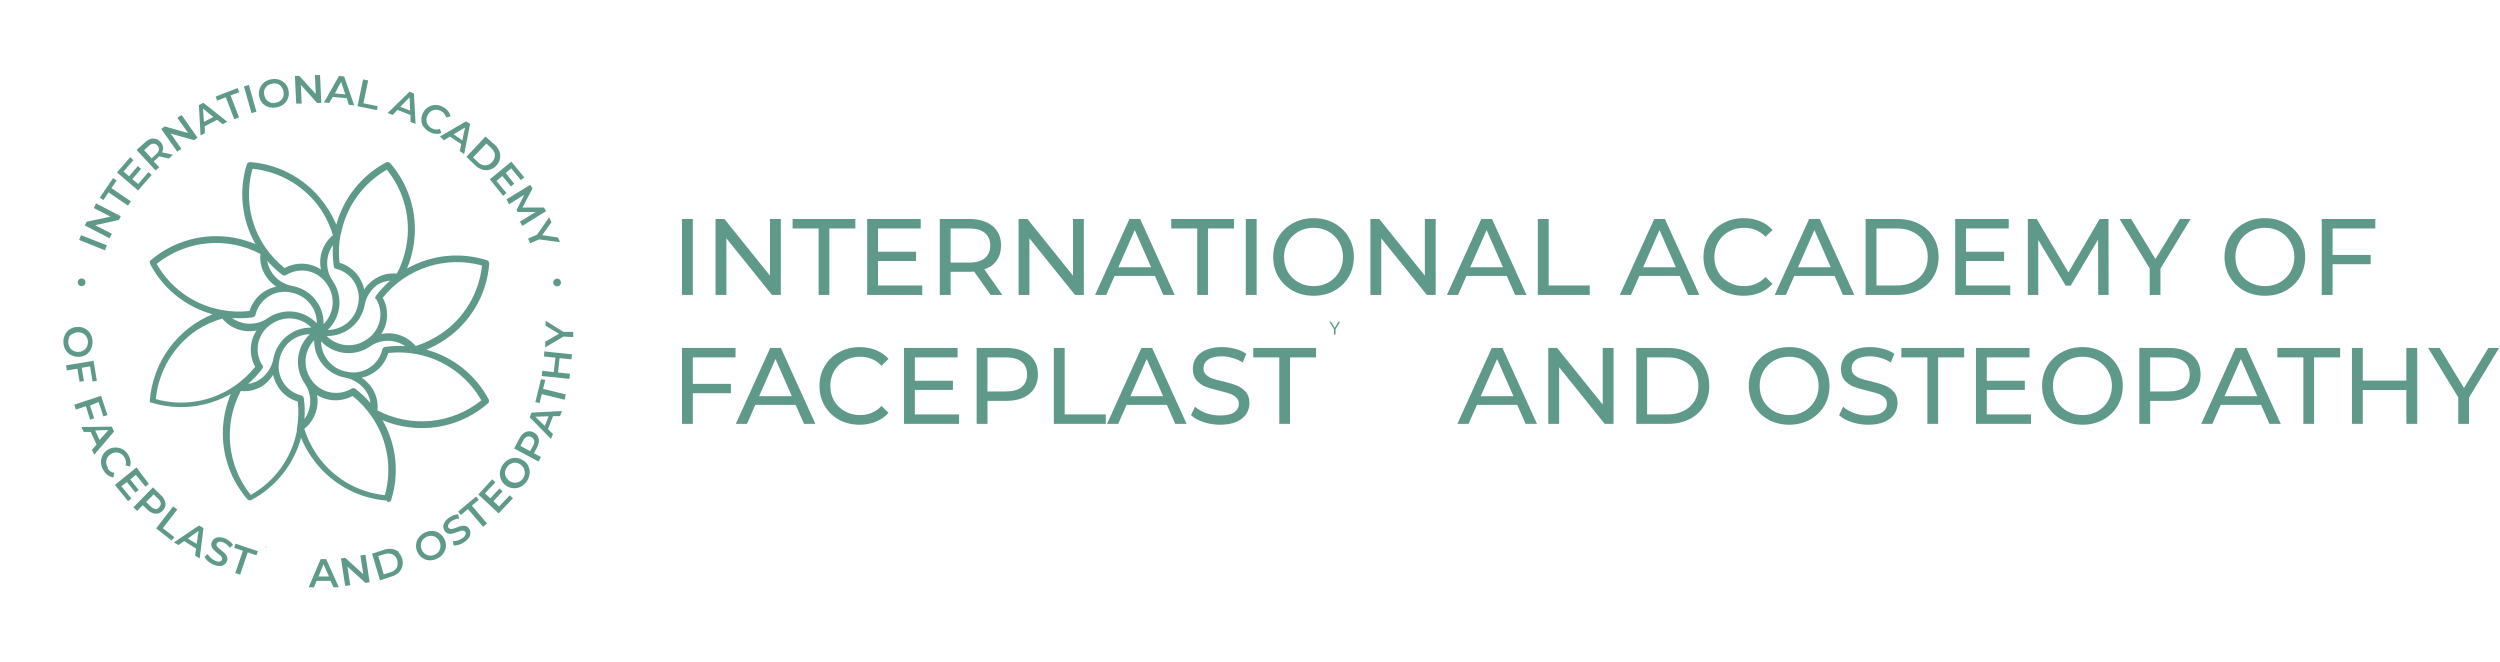 <svg width="1933" height="512" viewBox="0 0 1933 512" fill="none" xmlns="http://www.w3.org/2000/svg">
<mask id="mask0_452_2002" style="mask-type:luminance" maskUnits="userSpaceOnUse" x="0" y="0" width="490" height="512">
<path d="M489.949 0H0V512H489.949V0Z" fill="#5F998A"/>
</mask>
<g mask="url(#mask0_452_2002)">
<path d="M299.814 388.313C300.394 388.31 300.962 388.148 301.456 387.844C301.966 387.517 302.34 387.017 302.512 386.436C305.681 376.272 306.723 365.564 305.573 354.979C304.422 344.395 301.105 334.16 295.826 324.914C300.877 327.05 306.148 328.623 311.544 329.606C323.101 331.844 335.015 331.422 346.385 328.374C357.756 325.326 368.283 319.73 377.171 312.012C377.545 311.702 377.829 311.297 377.992 310.839C378.189 310.269 378.189 309.649 377.992 309.079C373.029 299.664 366.183 291.369 357.88 284.71C349.577 278.051 339.993 273.171 329.725 270.371C334.789 268.274 339.624 265.661 344.152 262.571C353.901 256.007 362.036 247.32 367.947 237.163C373.859 227.005 377.393 215.641 378.285 203.923C378.29 203.323 378.128 202.734 377.816 202.222C377.472 201.729 376.979 201.359 376.409 201.166C366.232 197.954 355.503 196.869 344.889 197.979C334.275 199.089 324.003 202.37 314.711 207.617C316.83 202.56 318.402 197.291 319.402 191.9C321.628 180.333 321.2 168.413 318.153 157.035C315.105 145.657 309.517 135.119 301.808 126.214C301.469 125.887 301.071 125.628 300.635 125.451C300.03 125.221 299.363 125.221 298.758 125.451C289.343 130.414 281.048 137.26 274.389 145.563C267.73 153.866 262.85 163.45 260.05 173.719C257.913 168.7 255.28 163.906 252.191 159.409C245.618 149.674 236.928 141.552 226.771 135.651C216.615 129.751 205.256 126.224 193.543 125.334C192.937 125.269 192.329 125.437 191.842 125.803C191.349 126.147 190.979 126.641 190.787 127.211C187.644 137.381 186.62 148.089 187.78 158.671C188.94 169.253 192.259 179.484 197.531 188.733C192.466 186.621 187.2 185.029 181.813 183.982C170.247 181.762 158.327 182.191 146.95 185.238C135.574 188.286 125.035 193.871 116.127 201.577L115.834 201.929C115.809 202.163 115.809 202.398 115.834 202.632C115.752 203.178 115.855 203.736 116.127 204.216C117.513 206.838 119.04 209.383 120.702 211.84C131.111 227.05 146.569 238.083 164.336 242.982C150.9 248.527 139.259 257.679 130.7 269.427C122.14 281.174 116.995 295.06 115.834 309.548C115.834 309.548 115.834 309.548 115.834 309.959C115.834 309.959 115.834 309.959 115.834 310.311C115.812 310.486 115.812 310.663 115.834 310.839C115.956 310.99 116.093 311.128 116.244 311.249H116.538C116.673 311.281 116.813 311.281 116.948 311.249C127.113 314.415 137.821 315.455 148.405 314.305C158.989 313.155 169.223 309.839 178.47 304.563C176.351 309.625 174.759 314.892 173.72 320.281C171.755 330.37 171.811 340.749 173.885 350.816C175.958 360.883 180.009 370.438 185.801 378.929C187.449 381.387 189.252 383.738 191.197 385.967C191.538 386.388 192.015 386.679 192.546 386.788H193.543H194.012C203.443 381.837 211.752 374.996 218.422 366.692C225.092 358.387 229.979 348.798 232.779 338.521C234.853 343.596 237.468 348.433 240.579 352.948C247.143 362.697 255.83 370.832 265.987 376.744C276.145 382.655 287.509 386.189 299.227 387.081M372.186 309.548C361.01 318.539 347.447 324.063 333.17 325.439C318.893 326.814 304.525 323.982 291.838 317.29C292.568 310.66 290.72 304.003 286.677 298.698C284.734 296.081 282.353 293.819 279.639 292.012C284.48 291.01 288.956 288.706 292.584 285.347C296.212 281.988 298.853 277.702 300.224 272.952C314.484 271.347 328.901 273.958 341.691 280.462C354.482 286.967 365.084 297.08 372.186 309.548ZM202.575 282.042C199.404 276.842 198.419 270.599 199.837 264.676C201.254 258.753 204.959 253.631 210.141 250.431C214.768 247.237 220.372 245.774 225.97 246.3C231.569 246.825 236.803 249.305 240.755 253.305C233.845 253.181 227.113 255.503 221.748 259.86C216.383 264.216 212.729 270.328 211.431 277.116C210.332 283.338 206.915 288.912 201.871 292.716C198.949 294.946 195.489 296.362 191.842 296.822C195.897 293.305 199.573 289.374 202.809 285.092C203.134 284.65 203.308 284.115 203.308 283.567C203.308 283.019 203.134 282.484 202.809 282.042M290.782 231.077C293.938 236.281 294.913 242.519 293.497 248.438C292.081 254.356 288.386 259.477 283.216 262.688C278.589 265.883 272.985 267.346 267.387 266.82C261.789 266.295 256.554 263.814 252.602 259.815C259.512 259.938 266.244 257.616 271.609 253.259C276.974 248.903 280.628 242.791 281.926 236.003C283.058 229.794 286.467 224.231 291.486 220.403C294.548 218.43 298.057 217.26 301.691 217.001C297.632 220.532 293.938 224.462 290.665 228.731C290.392 229.097 290.221 229.529 290.17 229.982C290.118 230.435 290.188 230.894 290.371 231.311M313.831 267.673C308.49 267.32 303.126 267.497 297.82 268.201C297.266 268.28 296.752 268.533 296.352 268.923C295.951 269.313 295.685 269.82 295.591 270.371C294.144 276.279 290.426 281.378 285.244 284.562C280.062 287.746 273.833 288.758 267.909 287.379C262.415 286.369 257.446 283.472 253.859 279.19C250.272 274.907 248.293 269.506 248.262 263.92C253.054 268.966 259.484 272.144 266.403 272.885C273.322 273.627 280.28 271.883 286.032 267.967C290.088 265.072 294.948 263.516 299.931 263.516C304.915 263.516 309.774 265.072 313.831 267.967M250.139 250.9C250.411 244.635 248.619 238.453 245.036 233.305C240.642 226.953 233.919 222.59 226.327 221.165C221.406 220.36 216.857 218.041 213.315 214.53C209.772 211.019 207.412 206.491 206.563 201.577C210.08 205.632 214.011 209.307 218.293 212.544C218.744 212.873 219.288 213.05 219.847 213.05C220.405 213.05 220.949 212.873 221.401 212.544C226.601 209.373 232.844 208.388 238.767 209.806C244.691 211.224 249.812 214.928 253.012 220.11C256.202 224.728 257.663 230.323 257.137 235.911C256.612 241.499 254.134 246.723 250.139 250.665M225.33 226.268C228.434 226.825 231.395 227.994 234.043 229.706C236.691 231.418 238.972 233.637 240.755 236.238C243.575 240.249 245.034 245.06 244.919 249.962C240.135 244.906 233.708 241.717 226.789 240.966C219.87 240.213 212.908 241.947 207.149 245.856C203.096 248.759 198.235 250.321 193.25 250.321C188.264 250.321 183.403 248.759 179.35 245.856C184.708 246.258 190.094 246.101 195.42 245.387C195.978 245.296 196.494 245.032 196.894 244.632C197.294 244.232 197.558 243.717 197.648 243.158C199.108 237.262 202.832 232.177 208.012 229.005C213.193 225.833 219.415 224.828 225.33 226.209M242.925 262.395C242.702 268.519 244.427 274.556 247.851 279.638C250.031 282.835 252.822 285.569 256.063 287.683C259.304 289.797 262.932 291.248 266.736 291.954C272.942 293.097 278.501 296.504 282.337 301.514C284.569 304.456 285.985 307.936 286.442 311.601C282.911 307.543 278.981 303.848 274.712 300.575C274.27 300.251 273.736 300.077 273.188 300.077C272.639 300.077 272.105 300.251 271.663 300.575C266.523 303.625 260.402 304.565 254.585 303.198C248.767 301.831 243.705 298.264 240.462 293.244C237.268 288.617 235.805 283.012 236.331 277.414C236.856 271.816 239.336 266.582 243.335 262.63M372.655 205.272C371.575 215.849 368.184 226.059 362.722 235.18C357.259 244.301 349.859 252.111 341.044 258.055C334.971 262.162 328.333 265.363 321.338 267.556C318.187 263.737 314.051 260.854 309.378 259.221C304.704 257.587 299.673 257.265 294.829 258.29C297.554 254.152 299.098 249.349 299.295 244.398C299.491 239.448 298.332 234.538 295.943 230.197C304.906 219.015 316.944 210.698 330.574 206.269C344.204 201.84 358.831 201.493 372.655 205.272ZM263.569 181.226C265.493 170.81 269.672 160.94 275.811 152.309C281.95 143.678 289.902 136.493 299.11 131.257C305.812 139.502 310.624 149.115 313.208 159.42C315.792 169.725 316.085 180.472 314.065 190.903C312.691 198.102 310.26 205.058 306.852 211.547C300.214 210.834 293.557 212.703 288.26 216.767C285.643 218.71 283.381 221.091 281.574 223.804C280.57 218.958 278.265 214.475 274.907 210.838C271.549 207.202 267.265 204.548 262.514 203.16C261.672 195.869 261.95 188.492 263.335 181.284M258.056 206.738C258.268 207.037 258.538 207.291 258.85 207.482C259.163 207.674 259.511 207.8 259.874 207.852C265.771 209.312 270.856 213.035 274.028 218.216C277.2 223.397 278.204 229.618 276.824 235.534C275.811 241.022 272.912 245.985 268.629 249.562C264.345 253.139 258.945 255.106 253.364 255.123C258.396 250.335 261.564 243.916 262.305 237.01C263.046 230.103 261.312 223.159 257.411 217.412C254.52 213.343 252.966 208.475 252.966 203.483C252.966 198.491 254.52 193.623 257.411 189.554C257.097 194.918 257.313 200.301 258.056 205.623C258.096 206.024 258.237 206.408 258.467 206.738M195.42 130.495C205.988 131.606 216.187 135.01 225.303 140.47C234.42 145.93 242.235 153.314 248.203 162.106C252.208 168.196 255.309 174.834 257.411 181.812C253.602 184.971 250.727 189.108 249.094 193.779C247.461 198.45 247.134 203.477 248.145 208.321C244.002 205.605 239.196 204.071 234.246 203.885C229.294 203.699 224.387 204.868 220.052 207.266C214.38 202.736 209.4 197.402 205.273 191.431C199.245 182.67 195.218 172.692 193.474 162.203C191.731 151.713 192.316 140.968 195.185 130.729M121.054 204.099C132.217 195.106 145.77 189.58 160.039 188.204C174.308 186.828 188.668 189.663 201.343 196.357C200.699 202.573 202.3 208.814 205.859 213.951L206.563 214.89C208.516 217.515 210.895 219.795 213.601 221.634C208.777 222.607 204.308 224.873 200.672 228.189C197.036 231.505 194.369 235.746 192.957 240.461C185.664 241.271 178.292 240.994 171.081 239.639C160.634 237.697 150.739 233.487 142.096 227.306C133.452 221.124 126.269 213.122 121.054 203.864M120.526 308.082C121.629 297.511 125.03 287.31 130.49 278.192C135.951 269.075 143.339 261.261 152.137 255.299C158.228 251.353 164.869 248.329 171.843 246.325C175.012 250.119 179.153 252.979 183.823 254.601C188.492 256.222 193.514 256.545 198.352 255.533C195.636 259.676 194.102 264.482 193.916 269.433C193.73 274.383 194.899 279.29 197.297 283.626C192.702 289.355 187.287 294.374 181.227 298.522C172.461 304.539 162.483 308.56 151.996 310.303C141.508 312.046 130.766 311.468 120.526 308.61M229.67 332.597C227.736 343.055 223.529 352.96 217.348 361.615C211.166 370.269 203.16 377.461 193.895 382.683C184.904 371.507 179.38 357.944 178.004 343.667C176.629 329.39 179.462 315.021 186.153 302.335C192.765 303.068 199.405 301.219 204.686 297.174C207.246 295.123 209.429 292.642 211.138 289.842C211.975 293.399 213.445 296.776 215.478 299.813C218.972 305.021 224.214 308.806 230.257 310.487C231.067 317.76 230.79 325.112 229.436 332.304M233.072 305.795C227.156 304.361 222.048 300.646 218.862 295.46C215.675 290.274 214.669 284.038 216.064 278.113C217.075 272.619 219.971 267.649 224.254 264.063C228.537 260.476 233.937 258.496 239.523 258.466C234.468 263.25 231.279 269.676 230.527 276.596C229.775 283.515 231.508 290.476 235.418 296.235C238.321 300.288 239.882 305.149 239.882 310.135C239.882 315.121 238.321 319.981 235.418 324.034C235.82 318.696 235.663 313.329 234.949 308.023C234.87 307.47 234.617 306.956 234.227 306.556C233.837 306.155 233.33 305.889 232.779 305.795M244.508 305.032C248.646 307.758 253.449 309.302 258.4 309.498C263.35 309.695 268.26 308.536 272.601 306.147C278.344 310.727 283.365 316.144 287.498 322.216C293.513 330.971 297.534 340.939 299.277 351.417C301.019 361.896 300.442 372.628 297.585 382.859C287.008 381.779 276.798 378.388 267.676 372.926C258.555 367.463 250.746 360.062 244.802 351.247C240.672 345.188 237.469 338.546 235.301 331.541C239.204 328.431 242.176 324.308 243.893 319.622C245.61 314.937 246.006 309.869 245.036 304.974M125.804 394.882C126.818 393.864 127.528 392.585 127.857 391.187C128.108 389.802 127.944 388.374 127.388 387.081C126.767 385.537 125.804 384.154 124.573 383.035L118.239 376.818L103.166 392.243L106.04 395.058L110.38 390.6L113.899 394.002C115.062 395.181 116.46 396.1 118.004 396.7C119.328 397.219 120.775 397.341 122.168 397.052C123.55 396.661 124.804 395.913 125.804 394.882ZM119.939 393.416C118.546 393.203 117.276 392.495 116.362 391.421L112.96 388.137L118.825 382.272L122.168 385.557C123.254 386.454 123.998 387.696 124.279 389.076C124.33 389.677 124.241 390.281 124.017 390.841C123.793 391.402 123.441 391.901 122.989 392.301C122.607 392.762 122.12 393.126 121.569 393.36C121.018 393.595 120.419 393.694 119.822 393.65M83.519 361.745C82.674 360.58 82.185 359.195 82.111 357.757C81.997 356.452 82.284 355.143 82.932 354.004C83.563 352.806 84.519 351.81 85.689 351.13C86.815 350.356 88.135 349.909 89.501 349.84C90.81 349.775 92.111 350.08 93.254 350.719C94.476 351.391 95.491 352.385 96.187 353.593C96.783 354.5 97.176 355.526 97.338 356.599C97.5 357.672 97.428 358.768 97.125 359.81L100.527 360.69C101.006 359.214 101.107 357.641 100.82 356.115C100.546 354.488 99.948 352.932 99.061 351.541C97.984 349.797 96.493 348.347 94.721 347.318C93.011 346.4 91.088 345.954 89.149 346.028C87.07 346.011 85.032 346.602 83.284 347.728C81.593 348.795 80.217 350.293 79.296 352.068C78.351 353.871 77.944 355.906 78.123 357.933C78.233 360.026 78.901 362.051 80.058 363.798C80.936 365.208 82.07 366.441 83.401 367.434C84.689 368.303 86.15 368.883 87.683 369.135L88.386 365.616C87.31 365.454 86.283 365.054 85.38 364.446C84.477 363.837 83.721 363.034 83.167 362.097M98.181 372.771L104.691 380.865L107.271 378.812L100.703 370.719L105.043 367.2L112.432 376.29L115.072 374.179L105.57 361.393L88.856 374.941L99.002 387.492L101.582 385.381L93.841 375.938L98.181 372.771ZM69.619 324.504L72.845 323.448L69.56 313.595L76.246 310.839L79.941 321.982L83.108 320.926L78.123 306.029L57.479 312.891L58.652 316.703L66.452 314.064L69.619 324.504ZM86.392 329.841L62.933 330.193L64.693 333.946H70.147L74.663 343.74L71.085 347.787L72.845 351.599L88.211 333.653L86.392 329.841ZM77.009 340.163L73.607 332.832L83.812 332.48L77.009 340.163ZM61.526 295.179L64.868 294.652L63.168 284.388L69.619 283.274L71.554 295.004L74.897 294.476L72.317 278.993L51.028 282.511L51.731 286.441L59.825 285.092L61.526 295.179ZM55.133 274.594C56.932 275.556 58.962 276.002 60.998 275.884C63.077 275.845 65.106 275.236 66.863 274.125C68.383 272.999 69.594 271.505 70.382 269.785C71.233 267.951 71.635 265.94 71.554 263.92C71.474 261.863 70.912 259.854 69.912 258.055C68.909 256.375 67.471 254.997 65.748 254.067C63.95 253.106 61.92 252.659 59.883 252.777C57.804 252.816 55.776 253.425 54.019 254.536C52.383 255.591 51.065 257.071 50.206 258.818C49.328 260.643 48.924 262.66 49.033 264.682C49.055 266.748 49.621 268.771 50.676 270.547C51.658 272.224 53.077 273.602 54.781 274.535M53.315 260.577C54.041 259.459 55.081 258.582 56.306 258.055C57.467 257.379 58.776 256.997 60.118 256.941C61.477 256.872 62.83 257.155 64.047 257.762C65.21 258.367 66.183 259.28 66.863 260.401C67.565 261.551 67.949 262.867 67.977 264.213C68.04 265.571 67.757 266.923 67.156 268.143C66.572 269.301 65.678 270.275 64.575 270.958C63.407 271.667 62.071 272.051 60.705 272.072C59.346 272.135 57.994 271.853 56.775 271.251C55.629 270.65 54.658 269.761 53.96 268.67C53.226 267.424 52.822 266.011 52.787 264.565C52.724 263.207 53.006 261.855 53.608 260.636M125.921 408.371L137.065 394.002L133.898 391.539L120.702 408.547L132.725 417.931L134.777 415.291L125.921 408.371ZM134.484 419.338L138.003 421.449L142.402 418.341L151.609 424.206L150.847 429.602L154.425 431.772L157.298 408.312L153.955 406.26L134.484 419.338ZM152.079 420.511L145.158 416.406L153.545 410.541L152.079 420.511ZM385.851 391.597L381.511 387.492L388.608 379.926L386.203 377.698L379.106 385.263L375.001 381.451L383.036 372.889L380.573 370.601L369.84 382.331L385.558 396.993L396.584 385.263L394.12 382.976L385.851 391.597ZM415.175 346.086C415.99 344.644 416.49 343.044 416.641 341.394C416.769 339.976 416.484 338.55 415.82 337.289C415.076 336.079 414.023 335.087 412.771 334.415C411.506 333.696 410.057 333.37 408.607 333.477C407.217 333.615 405.896 334.144 404.794 335.002C403.494 336.056 402.434 337.375 401.686 338.873L397.522 346.731L416.407 356.878L418.284 353.359L412.829 350.426L415.175 346.086ZM409.897 348.784L402.39 344.796L404.56 340.632C405.147 339.335 406.162 338.28 407.434 337.641C407.991 337.44 408.585 337.366 409.175 337.427C409.764 337.488 410.331 337.682 410.835 337.993C411.377 338.234 411.856 338.597 412.232 339.055C412.609 339.514 412.874 340.054 413.005 340.632C413.214 342.043 412.901 343.482 412.125 344.679L409.897 348.784ZM370.251 386.495L368.081 383.914L354.181 395.644L356.41 398.225L361.805 393.591L373.535 407.315L376.585 404.735L364.855 390.952L370.251 386.495ZM359.87 406.67C358.807 406.436 357.707 406.436 356.644 406.67C355.326 407.011 354.033 407.442 352.773 407.96C351.88 408.343 350.958 408.656 350.017 408.899C349.399 409.039 348.758 409.039 348.14 408.899C347.854 408.87 347.578 408.776 347.334 408.623C347.09 408.471 346.884 408.264 346.733 408.019C346.516 407.655 346.401 407.24 346.401 406.817C346.401 406.393 346.516 405.978 346.733 405.614C347.24 404.506 348.081 403.583 349.137 402.975C349.961 402.388 350.871 401.932 351.835 401.626C352.854 401.26 353.921 401.043 355.002 400.981L354.24 397.697C353.034 397.716 351.841 397.954 350.721 398.401C349.493 398.853 348.33 399.464 347.26 400.219C345.886 401.108 344.725 402.29 343.859 403.679C343.148 404.738 342.761 405.981 342.744 407.257C342.8 408.407 343.164 409.522 343.8 410.482C344.455 411.501 345.454 412.25 346.615 412.594C347.669 412.895 348.787 412.895 349.841 412.594C351.176 412.245 352.489 411.815 353.77 411.303C354.648 410.931 355.549 410.618 356.468 410.365C357.106 410.229 357.766 410.229 358.404 410.365C358.968 410.466 359.473 410.781 359.811 411.245C360.017 411.601 360.126 412.006 360.126 412.418C360.126 412.829 360.017 413.234 359.811 413.591C359.246 414.713 358.371 415.649 357.289 416.288C356.212 417.022 355.024 417.576 353.77 417.931C352.59 418.277 351.363 418.435 350.134 418.4L350.779 421.743C352.174 421.839 353.573 421.639 354.885 421.156C356.434 420.66 357.898 419.928 359.225 418.986C360.602 418.081 361.779 416.904 362.685 415.526C363.373 414.481 363.741 413.258 363.741 412.007C363.741 410.847 363.371 409.717 362.685 408.781C362.388 408.265 361.991 407.812 361.518 407.45C361.045 407.088 360.504 406.823 359.928 406.67M443.209 260.636V256.589H435.643L421.861 247.968V251.897L432.183 258.055L421.568 264.213V268.612L435.702 260.225L443.209 260.636ZM418.284 293.244L413.944 310.839L417.228 311.66L418.929 304.739L436.523 309.079L437.52 304.974L419.926 300.634L421.627 293.713L418.284 293.244ZM409.486 322.568L426.025 339.4L427.55 335.588L423.679 331.776L427.609 321.747H433.004L434.529 317.818L411.07 319.049L409.486 322.568ZM424.207 321.864L421.275 329.371L413.944 322.216L424.207 321.864ZM420.63 275.65L429.485 276.529L428.136 287.672L419.281 286.734L418.87 290.722L440.277 292.951L440.687 288.963L431.479 288.024L432.652 276.94L441.86 277.878L442.271 273.949L420.805 271.72L420.63 275.65ZM404.677 356.174C403.111 354.983 401.244 354.252 399.286 354.066C397.327 353.879 395.355 354.244 393.593 355.118C391.723 356.015 390.124 357.391 388.959 359.106C387.686 360.827 386.877 362.847 386.613 364.971C386.318 366.964 386.603 369 387.435 370.836C388.2 372.669 389.484 374.238 391.129 375.352C392.736 376.552 394.645 377.283 396.642 377.463C398.658 377.685 400.695 377.318 402.507 376.407C404.377 375.511 405.976 374.135 407.14 372.419C408.423 370.709 409.214 368.681 409.428 366.555C409.744 364.567 409.479 362.53 408.665 360.69C407.881 358.851 406.576 357.282 404.912 356.174M405.791 366.261C405.62 367.596 405.116 368.867 404.325 369.956C403.546 371.063 402.496 371.951 401.276 372.537C400.089 373.1 398.769 373.324 397.463 373.182C396.113 373.001 394.825 372.498 393.71 371.716C392.619 370.895 391.735 369.831 391.129 368.607C390.585 367.436 390.381 366.135 390.543 364.854C390.699 363.515 391.204 362.24 392.009 361.159C392.774 360.039 393.828 359.147 395.059 358.578C396.211 357.965 397.51 357.68 398.812 357.757C400.144 357.941 401.412 358.443 402.507 359.224C403.629 360.011 404.52 361.084 405.088 362.332C405.65 363.498 405.873 364.799 405.733 366.085M339.46 412.066C337.789 411.073 335.89 410.528 333.947 410.482C331.904 410.506 329.896 411.008 328.082 411.948C326.254 412.91 324.685 414.298 323.508 415.995C322.412 417.611 321.782 419.499 321.69 421.449C321.533 423.489 321.982 425.529 322.98 427.314C323.873 429.108 325.256 430.613 326.968 431.654C328.614 432.705 330.529 433.255 332.481 433.238C334.528 433.251 336.546 432.747 338.346 431.772C340.201 430.85 341.78 429.454 342.92 427.725C344.053 426.107 344.705 424.202 344.798 422.229C344.891 420.257 344.423 418.299 343.448 416.582C342.577 414.792 341.214 413.286 339.519 412.242M339.519 426.024C338.785 427.164 337.749 428.077 336.528 428.663C335.34 429.303 334.006 429.626 332.657 429.602C331.367 429.565 330.11 429.18 329.021 428.487C327.875 427.744 326.945 426.713 326.323 425.496C325.648 424.3 325.323 422.938 325.385 421.567C325.422 420.276 325.806 419.02 326.499 417.931C327.275 416.813 328.299 415.89 329.49 415.233C330.689 414.62 332.015 414.298 333.361 414.294C334.674 414.352 335.949 414.757 337.056 415.467C338.147 416.233 339.037 417.253 339.65 418.437C340.263 419.621 340.58 420.937 340.574 422.27C340.564 423.584 340.177 424.866 339.46 425.965M199.408 426.2L182.107 420.335L181.051 423.561L187.795 425.848L181.931 443.032L185.684 444.322L191.549 427.08L198.294 429.367L199.408 426.2ZM177.825 418.634C176.797 417.82 175.674 417.131 174.482 416.582C173.017 415.869 171.419 415.47 169.79 415.409C168.515 415.297 167.238 415.606 166.154 416.288C165.164 416.873 164.384 417.756 163.926 418.81C163.373 419.896 163.227 421.145 163.515 422.329C163.795 423.383 164.364 424.337 165.157 425.086C166.12 426.084 167.159 427.005 168.266 427.842C169.204 428.546 169.966 429.191 170.494 429.66C170.987 430.092 171.369 430.634 171.609 431.244C171.725 431.502 171.786 431.781 171.786 432.065C171.786 432.348 171.725 432.628 171.609 432.886C171.439 433.265 171.169 433.591 170.828 433.829C170.487 434.067 170.088 434.207 169.673 434.235C168.434 434.303 167.199 434.04 166.096 433.472C164.907 432.908 163.818 432.156 162.87 431.244C161.954 430.418 161.182 429.447 160.583 428.37L158.061 430.599C158.677 431.848 159.557 432.949 160.641 433.824C161.859 434.89 163.222 435.778 164.688 436.463C166.181 437.166 167.792 437.584 169.439 437.695C170.708 437.733 171.963 437.429 173.075 436.815C174.057 436.195 174.832 435.297 175.303 434.235C175.872 433.173 175.998 431.929 175.655 430.775C175.34 429.736 174.776 428.79 174.013 428.018C173.047 427.041 172.008 426.139 170.905 425.32C169.966 424.616 169.263 423.971 168.735 423.502C168.242 423.082 167.842 422.562 167.562 421.977C167.433 421.723 167.366 421.441 167.366 421.156C167.366 420.871 167.433 420.59 167.562 420.335C167.725 419.941 167.991 419.597 168.331 419.34C168.671 419.082 169.074 418.919 169.497 418.869C170.714 418.753 171.938 418.997 173.016 419.573C173.929 420.001 174.777 420.554 175.538 421.215C176.365 421.916 177.095 422.725 177.708 423.619L180.171 421.273C179.517 420.27 178.705 419.379 177.767 418.634M308.494 426.962C307.078 425.66 305.297 424.821 303.391 424.558C301.312 424.194 299.176 424.355 297.175 425.027L287.674 428.135L293.832 448.721L302.864 445.73C304.911 445.18 306.799 444.155 308.377 442.739C310.404 440.615 311.506 437.772 311.44 434.837C311.374 431.901 310.146 429.111 308.025 427.08M307.38 437.226C307.073 438.488 306.399 439.631 305.444 440.51C304.392 441.477 303.126 442.18 301.749 442.563L296.706 444.088L292.483 429.895L297.468 428.429C298.847 427.971 300.315 427.85 301.749 428.077C303.024 428.302 304.205 428.893 305.151 429.777C306.113 430.741 306.819 431.931 307.204 433.238C307.552 434.544 307.552 435.919 307.204 437.226M278.642 429.484L280.87 443.912L266.912 431.302L263.628 431.772L266.912 453.061L270.842 452.474L268.613 438.047L282.571 450.715L285.797 450.187L282.571 428.898L278.642 429.484ZM247.91 432.358L238.644 454.117H242.749L244.802 449.131H255.534L257.822 454.058H261.986L252.191 432.299L247.91 432.358ZM246.327 445.73L250.139 436.229L254.361 445.73H246.327ZM307.321 84.984L317.408 88.913V94.309L321.338 95.834L320.048 72.374L316.705 70.85L299.697 87.388L303.567 88.913L307.321 84.984ZM316.705 75.248L317.115 85.512L309.549 82.579L316.705 75.248ZM292.014 82.11L280.988 79.823L284.683 62.228L280.753 61.407L276.413 82.11L291.369 85.16L292.014 82.11ZM408.313 184.451L409.897 188.088L416.876 185.097L433.004 187.266L431.421 183.63L419.281 181.812L426.377 171.842L424.676 167.913L415.234 181.46L408.313 184.451ZM257.294 74.955L268.026 75.893L269.727 81.054L273.891 81.406L266.091 59.12L262.162 58.651L250.432 79.236L254.537 79.588L257.294 74.955ZM263.745 63.225L266.971 72.961L258.936 72.257L263.745 63.225ZM343.272 108.502L347.906 105.628L356.644 111.434L355.471 116.771L358.873 119.176L363.506 95.716L360.28 93.84L340.164 105.569L343.272 108.502ZM359.577 98.59L357.407 108.56L350.779 103.869L359.577 98.59ZM393.593 157.942L405.322 150.611L399.399 162.4L400.337 163.924H414.12L401.921 171.431L403.915 174.657L422.272 163.221L420.571 160.464H403.973L411.715 145.743L409.956 142.928L391.599 154.189L393.593 157.942ZM389.018 151.432L391.599 149.262L383.857 139.879L388.432 136.125L395.059 144.16L397.581 142.049L391.012 133.721L395.293 130.202L402.742 139.233L405.381 137.122L395.352 124.982L378.755 138.647L389.018 151.432ZM367.611 127.973C369.116 129.435 370.945 130.52 372.948 131.14C374.857 131.743 376.905 131.743 378.813 131.14C380.736 130.596 382.464 129.518 383.798 128.032C385.149 126.602 386.1 124.842 386.555 122.929C386.993 120.976 386.85 118.938 386.144 117.064C385.374 115.087 384.148 113.319 382.567 111.903L375.353 105.569L360.632 121.287L367.611 127.973ZM376.115 111.024L379.928 114.601C380.993 115.57 381.817 116.775 382.332 118.12C382.712 119.342 382.712 120.651 382.332 121.874C382.018 123.201 381.35 124.417 380.397 125.392C379.468 126.395 378.297 127.143 376.995 127.562C375.749 127.913 374.429 127.913 373.183 127.562C371.814 127.113 370.569 126.35 369.547 125.334L365.735 121.756L376.115 111.024ZM327.555 97.945C328.693 99.654 330.247 101.046 332.07 101.992C333.513 102.806 335.113 103.306 336.762 103.458C338.293 103.649 339.847 103.447 341.278 102.872L340.164 99.704C339.146 100.081 338.058 100.234 336.975 100.153C335.893 100.072 334.84 99.759 333.889 99.235C332.672 98.588 331.642 97.639 330.897 96.479C330.17 95.402 329.763 94.141 329.725 92.843C329.713 91.469 330.056 90.115 330.722 88.913C331.35 87.683 332.303 86.649 333.478 85.922C334.594 85.248 335.869 84.883 337.173 84.867C338.551 84.883 339.902 85.246 341.102 85.922C342.059 86.422 342.9 87.12 343.567 87.969C344.235 88.819 344.714 89.8 344.973 90.849L348.375 89.969C348.06 88.468 347.397 87.062 346.439 85.864C345.387 84.585 344.092 83.529 342.627 82.755C340.839 81.736 338.82 81.192 336.762 81.172C334.823 81.189 332.922 81.715 331.249 82.697C329.535 83.728 328.136 85.208 327.203 86.978C326.23 88.776 325.745 90.799 325.795 92.843C325.858 94.79 326.468 96.68 327.555 98.297M83.929 148.735L98.943 158.998L101.172 155.655L86.216 145.45L90.205 139.585L87.389 137.709L77.126 152.84L79.941 154.717L83.929 148.735ZM117.3 135.245L114.72 133.075L106.861 142.283L102.345 138.471L109.089 130.554L106.568 128.384L99.823 136.301L95.542 132.665L103.166 123.75L100.644 121.58L90.439 133.31L106.802 147.268L117.3 135.245ZM123.165 129.381L118.884 124.806L122.461 121.463L123.048 120.877L130.555 122.577L133.78 119.645L125.335 117.768C126.022 116.474 126.269 114.992 126.039 113.546C125.757 112.103 125.088 110.766 124.103 109.675C123.132 108.596 121.869 107.822 120.467 107.446C119.129 107.038 117.7 107.038 116.362 107.446C114.789 108.029 113.353 108.927 112.139 110.085L105.629 115.95L120.233 131.785L123.165 129.381ZM111.435 116.126L114.896 112.959C115.858 111.905 117.172 111.238 118.59 111.082C119.181 111.068 119.767 111.187 120.305 111.431C120.844 111.675 121.32 112.036 121.699 112.49C122.133 112.899 122.465 113.403 122.669 113.963C122.872 114.523 122.942 115.124 122.872 115.715C122.6 117.113 121.828 118.363 120.702 119.234L117.242 122.401L111.435 116.126ZM233.248 80.116L232.603 65.571L245.154 79.588H248.438L247.441 58.064H243.511L244.157 72.609L231.371 58.651H228.028L229.025 80.116H233.248ZM82.639 189.671L62.64 181.812L61.174 185.507L81.173 193.542L82.639 189.671ZM86.51 180.757L73.549 174.129L91.964 170.083L93.43 167.209L74.311 157.297L72.493 160.875L85.454 167.502L67.038 171.431L65.572 174.305L84.692 184.217L86.51 180.757ZM198.294 86.391L192.429 65.688L188.617 66.861L194.481 87.506L198.294 86.391ZM202.809 79.647C204.085 81.118 205.753 82.196 207.619 82.755C209.522 83.317 211.533 83.418 213.483 83.048C215.616 82.739 217.635 81.892 219.348 80.585C220.871 79.357 222.028 77.734 222.691 75.893C223.39 74.019 223.533 71.982 223.102 70.028C222.775 68.067 221.901 66.237 220.58 64.75C219.293 63.279 217.631 62.184 215.771 61.583C213.867 61.021 211.857 60.92 209.906 61.29C207.761 61.592 205.736 62.463 204.041 63.812C201.785 65.752 200.388 68.508 200.158 71.475C199.927 74.442 200.881 77.381 202.809 79.647ZM204.452 69.559C204.902 68.341 205.647 67.253 206.622 66.392C207.668 65.534 208.922 64.968 210.258 64.75C211.563 64.394 212.94 64.394 214.246 64.75C215.486 65.157 216.585 65.91 217.413 66.92C218.29 67.962 218.876 69.216 219.114 70.556C219.439 71.866 219.439 73.235 219.114 74.544C218.673 75.808 217.893 76.925 216.858 77.774C215.823 78.623 214.574 79.169 213.249 79.353C211.943 79.707 210.567 79.707 209.261 79.353C208.042 78.903 206.954 78.158 206.094 77.183C205.228 76.135 204.643 74.884 204.393 73.547C204.07 72.218 204.07 70.83 204.393 69.501M140.29 115.012L131.962 103.282L150.026 108.384L152.724 106.449L140.349 88.855L137.123 91.142L145.51 102.872L127.388 97.769L124.69 99.704L137.065 117.299L140.29 115.012ZM174.6 75.248L181.11 92.198L184.863 90.79L178.294 73.841L184.98 71.26L183.749 68.093L166.741 74.662L167.914 77.829L174.6 75.248ZM158.354 102.989V97.593L167.914 92.608L172.078 96.068L175.773 94.133L157.24 79.471L153.779 81.289L155.07 104.748L158.354 102.989ZM164.923 90.438L157.709 94.192L156.946 83.987L164.923 90.438ZM430.776 215.418C430.184 215.418 429.606 215.593 429.114 215.922C428.622 216.251 428.239 216.717 428.012 217.264C427.786 217.811 427.727 218.412 427.842 218.992C427.958 219.572 428.243 220.105 428.661 220.524C429.079 220.942 429.612 221.227 430.192 221.342C430.772 221.458 431.374 221.399 431.921 221.172C432.467 220.946 432.934 220.562 433.263 220.071C433.591 219.579 433.767 219.001 433.767 218.409C433.767 217.615 433.452 216.855 432.891 216.294C432.33 215.733 431.569 215.418 430.776 215.418ZM63.05 221.283C63.645 221.294 64.228 221.129 64.728 220.808C65.228 220.486 65.62 220.023 65.856 219.477C66.091 218.932 66.158 218.329 66.05 217.745C65.941 217.161 65.661 216.622 65.245 216.198C64.829 215.774 64.296 215.483 63.714 215.363C63.133 215.243 62.529 215.299 61.978 215.523C61.428 215.747 60.958 216.131 60.627 216.624C60.295 217.117 60.118 217.697 60.118 218.291C60.118 219.075 60.425 219.827 60.973 220.386C61.522 220.945 62.267 221.267 63.05 221.283Z" fill="#5F998A"/>
<path d="M205.245 422.408L205.43 422.467L205.554 423.047L205.566 423.051L206.004 422.652L206.189 422.711L205.588 423.24L205.452 423.663L205.29 423.611L205.426 423.188L205.245 422.408Z" fill="#5F998A"/>
</g>
<path d="M527.309 169.342H535.692V228.024H527.309V169.342ZM603.728 169.342V228.024H596.854L561.644 184.264V228.024H553.26V169.342H560.135L595.341 213.103V169.342H603.728ZM632.947 176.636H612.824V169.342H661.362V176.636H641.245V228.024H632.947V176.636ZM713.084 220.731V228.024H670.493V169.342H711.905V176.636H678.88V194.659H708.304V201.785H678.88V220.731H713.084ZM765.891 228.024L753.228 210.001C751.663 210.112 750.437 210.168 749.54 210.168H735.036V228.024H726.655V169.342H749.54C757.14 169.342 763.123 171.158 767.48 174.791C771.838 178.424 774.019 183.426 774.019 189.797C774.019 194.324 772.905 198.18 770.665 201.366C768.43 204.552 765.246 206.871 761.111 208.324L775.028 228.024H765.891ZM749.287 203.043C754.601 203.043 758.653 201.897 761.445 199.605C764.243 197.314 765.639 194.045 765.639 189.797C765.639 185.55 764.243 182.308 761.445 180.072C758.653 177.781 754.601 176.636 749.287 176.636H735.036V203.043H749.287ZM838.034 169.342V228.024H831.155L795.948 184.264V228.024H787.567V169.342H794.441L829.647 213.103V169.342H838.034ZM892.988 213.354H861.798L855.347 228.024H846.708L873.282 169.342H881.586L908.242 228.024H899.439L892.988 213.354ZM890.049 206.647L877.393 177.893L864.731 206.647H890.049ZM925.702 176.636H905.579V169.342H954.123V176.636H934V228.024H925.702V176.636ZM963.254 169.342H971.635V228.024H963.254V169.342ZM1015.69 228.695C1009.77 228.695 1004.43 227.41 999.681 224.839C994.93 222.212 991.188 218.607 988.45 214.025C985.763 209.442 984.426 204.328 984.426 198.683C984.426 193.038 985.763 187.925 988.45 183.342C991.188 178.759 994.93 175.182 999.681 172.612C1004.43 169.985 1009.77 168.671 1015.69 168.671C1021.56 168.671 1026.87 169.985 1031.62 172.612C1036.37 175.182 1040.09 178.759 1042.77 183.342C1045.46 187.869 1046.8 192.983 1046.8 198.683C1046.8 204.384 1045.46 209.526 1042.77 214.108C1040.09 218.635 1036.37 222.212 1031.62 224.839C1026.87 227.41 1021.56 228.695 1015.69 228.695ZM1015.69 221.234C1020 221.234 1023.86 220.256 1027.26 218.3C1030.73 216.344 1033.44 213.661 1035.4 210.252C1037.41 206.787 1038.41 202.931 1038.41 198.683C1038.41 194.436 1037.41 190.607 1035.4 187.198C1033.44 183.733 1030.73 181.022 1027.26 179.067C1023.86 177.111 1020 176.132 1015.69 176.132C1011.39 176.132 1007.48 177.111 1003.96 179.067C1000.49 181.022 997.757 183.733 995.74 187.198C993.787 190.607 992.807 194.436 992.807 198.683C992.807 202.931 993.787 206.787 995.74 210.252C997.757 213.661 1000.49 216.344 1003.96 218.3C1007.48 220.256 1011.39 221.234 1015.69 221.234ZM1110.07 169.342V228.024H1103.2L1067.99 184.264V228.024H1059.61V169.342H1066.48L1101.69 213.103V169.342H1110.07ZM1165.03 213.354H1133.84L1127.39 228.024H1118.75L1145.33 169.342H1153.63L1180.29 228.024H1171.49L1165.03 213.354ZM1162.1 206.647L1149.44 177.893L1136.78 206.647H1162.1ZM1189.04 169.342H1197.43V220.731H1229.2V228.024H1189.04V169.342ZM1298.72 213.354H1267.53L1261.08 228.024H1252.44L1279.02 169.342H1287.32L1313.98 228.024H1305.17L1298.72 213.354ZM1295.78 206.647L1283.13 177.893L1270.47 206.647H1295.78ZM1348.15 228.695C1342.28 228.695 1336.97 227.41 1332.22 224.839C1327.53 222.212 1323.84 218.635 1321.16 214.108C1318.48 209.526 1317.13 204.384 1317.13 198.683C1317.13 192.983 1318.48 187.869 1321.16 183.342C1323.84 178.759 1327.55 175.182 1332.3 172.612C1337.06 169.985 1342.37 168.671 1348.23 168.671C1352.82 168.671 1357.01 169.454 1360.81 171.019C1364.61 172.528 1367.85 174.791 1370.53 177.809L1365.08 183.09C1360.67 178.452 1355.17 176.132 1348.57 176.132C1344.21 176.132 1340.27 177.111 1336.75 179.067C1333.23 181.022 1330.46 183.733 1328.45 187.198C1326.49 190.607 1325.52 194.436 1325.52 198.683C1325.52 202.931 1326.49 206.787 1328.45 210.252C1330.46 213.661 1333.23 216.344 1336.75 218.3C1340.27 220.256 1344.21 221.234 1348.57 221.234C1355.11 221.234 1360.61 218.887 1365.08 214.192L1370.53 219.474C1367.85 222.492 1364.59 224.783 1360.73 226.348C1356.93 227.912 1352.73 228.695 1348.15 228.695ZM1418.49 213.354H1387.31L1380.85 228.024H1372.22L1398.79 169.342H1407.09L1433.75 228.024H1424.95L1418.49 213.354ZM1415.56 206.647L1402.9 177.893L1390.24 206.647H1415.56ZM1442.5 169.342H1467.23C1473.44 169.342 1478.94 170.571 1483.75 173.03C1488.56 175.49 1492.27 178.955 1494.9 183.426C1497.58 187.841 1498.92 192.927 1498.92 198.683C1498.92 204.44 1497.58 209.554 1494.9 214.025C1492.27 218.44 1488.56 221.877 1483.75 224.336C1478.94 226.795 1473.44 228.024 1467.23 228.024H1442.5V169.342ZM1466.73 220.731C1471.48 220.731 1475.64 219.809 1479.22 217.964C1482.86 216.121 1485.65 213.549 1487.61 210.252C1489.56 206.899 1490.54 203.043 1490.54 198.683C1490.54 194.324 1489.56 190.495 1487.61 187.198C1485.65 183.845 1482.86 181.246 1479.22 179.402C1475.64 177.558 1471.48 176.636 1466.73 176.636H1450.89V220.731H1466.73ZM1554.35 220.731V228.024H1511.76V169.342H1553.17V176.636H1520.14V194.659H1549.57V201.785H1520.14V220.731H1554.35ZM1622.33 228.024L1622.24 185.27L1601.04 220.899H1597.18L1575.97 185.521V228.024H1567.92V169.342H1574.8L1599.28 210.587L1623.42 169.342H1630.29L1630.38 228.024H1622.33ZM1670.45 207.737V228.024H1662.16V207.57L1638.85 169.342H1647.82L1666.6 200.276L1685.46 169.342H1693.76L1670.45 207.737ZM1751.27 228.695C1745.35 228.695 1740.01 227.41 1735.26 224.839C1730.51 222.212 1726.76 218.607 1724.02 214.025C1721.34 209.442 1720 204.328 1720 198.683C1720 193.038 1721.34 187.925 1724.02 183.342C1726.76 178.759 1730.51 175.182 1735.26 172.612C1740.01 169.985 1745.35 168.671 1751.27 168.671C1757.14 168.671 1762.45 169.985 1767.2 172.612C1771.95 175.182 1775.67 178.759 1778.35 183.342C1781.03 187.869 1782.37 192.983 1782.37 198.683C1782.37 204.384 1781.03 209.526 1778.35 214.108C1775.67 218.635 1771.95 222.212 1767.2 224.839C1762.45 227.41 1757.14 228.695 1751.27 228.695ZM1751.27 221.234C1755.58 221.234 1759.43 220.256 1762.84 218.3C1766.3 216.344 1769.02 213.661 1770.97 210.252C1772.98 206.787 1773.99 202.931 1773.99 198.683C1773.99 194.436 1772.98 190.607 1770.97 187.198C1769.02 183.733 1766.3 181.022 1762.84 179.067C1759.43 177.111 1755.58 176.132 1751.27 176.132C1746.97 176.132 1743.05 177.111 1739.54 179.067C1736.07 181.022 1733.33 183.733 1731.32 187.198C1729.36 190.607 1728.39 194.436 1728.39 198.683C1728.39 202.931 1729.36 206.787 1731.32 210.252C1733.33 213.661 1736.07 216.344 1739.54 218.3C1743.05 220.256 1746.97 221.234 1751.27 221.234ZM1803.57 176.636V197.09H1832.99V204.3H1803.57V228.024H1795.19V169.342H1836.6V176.636H1803.57ZM535.692 276.338V296.793H565.117V304.002H535.692V327.727H527.309V269.044H568.721V276.338H535.692ZM615.211 313.056H584.022L577.569 327.727H568.934L595.511 269.044H603.81L630.466 327.727H621.663L615.211 313.056ZM612.273 306.349L599.617 277.595L586.96 306.349H612.273ZM664.64 328.398C658.775 328.398 653.462 327.112 648.711 324.541C644.019 321.914 640.33 318.338 637.65 313.811C634.964 309.228 633.621 304.086 633.621 298.385C633.621 292.685 634.964 287.571 637.65 283.044C640.33 278.461 644.049 274.884 648.799 272.314C653.55 269.687 658.857 268.373 664.728 268.373C669.309 268.373 673.502 269.156 677.302 270.721C681.103 272.23 684.34 274.493 687.026 277.511L681.578 282.793C677.162 278.154 671.654 275.835 665.062 275.835C660.699 275.835 656.764 276.813 653.239 278.769C649.72 280.725 646.952 283.435 644.94 286.9C642.987 290.31 642.008 294.138 642.008 298.385C642.008 302.633 642.987 306.49 644.94 309.954C646.952 313.364 649.72 316.046 653.239 318.002C656.764 319.958 660.699 320.936 665.062 320.936C671.602 320.936 677.103 318.589 681.578 313.894L687.026 319.176C684.34 322.194 681.073 324.485 677.214 326.05C673.414 327.615 669.226 328.398 664.64 328.398ZM741.569 320.433V327.727H698.985V269.044H740.396V276.338H707.366V294.362H736.789V301.487H707.366V320.433H741.569ZM778.031 269.044C785.632 269.044 791.614 270.861 795.971 274.493C800.329 278.126 802.511 283.128 802.511 289.499C802.511 295.871 800.329 300.873 795.971 304.505C791.614 308.138 785.632 309.954 778.031 309.954H763.527V327.727H755.146V269.044H778.031ZM777.779 302.661C783.086 302.661 787.139 301.543 789.937 299.307C792.728 297.016 794.124 293.747 794.124 289.499C794.124 285.252 792.728 282.01 789.937 279.775C787.139 277.483 783.086 276.338 777.779 276.338H763.527V302.661H777.779ZM814.827 269.044H823.208V320.433H854.983V327.727H814.827V269.044ZM902.236 313.056H871.053L864.596 327.727H855.963L882.536 269.044H890.835L917.491 327.727H908.694L902.236 313.056ZM899.304 306.349L886.642 277.595L873.986 306.349H899.304ZM943.349 328.398C938.933 328.398 934.657 327.727 930.523 326.385C926.441 324.988 923.227 323.2 920.881 321.02L923.983 314.481C926.218 316.493 929.068 318.142 932.534 319.427C936.053 320.657 939.66 321.272 943.349 321.272C948.211 321.272 951.841 320.461 954.246 318.84C956.65 317.164 957.853 314.956 957.853 312.218C957.853 310.206 957.184 308.585 955.841 307.356C954.557 306.07 952.932 305.092 950.979 304.422C949.079 303.751 946.369 302.996 942.845 302.158C938.428 301.096 934.857 300.034 932.118 298.973C929.432 297.91 927.115 296.289 925.156 294.11C923.256 291.874 922.306 288.884 922.306 285.14C922.306 282.01 923.115 279.188 924.74 276.673C926.417 274.158 928.927 272.146 932.282 270.637C935.637 269.128 939.801 268.373 944.774 268.373C948.24 268.373 951.648 268.821 955.002 269.715C958.357 270.609 961.231 271.895 963.635 273.571L960.867 280.278C958.41 278.713 955.782 277.54 952.991 276.757C950.193 275.918 947.454 275.499 944.774 275.499C940.024 275.499 936.446 276.365 934.041 278.098C931.695 279.831 930.523 282.066 930.523 284.805C930.523 286.817 931.191 288.465 932.534 289.751C933.877 290.981 935.525 291.958 937.478 292.685C939.496 293.356 942.205 294.082 945.613 294.864C950.029 295.926 953.577 296.988 956.258 298.05C958.944 299.112 961.231 300.733 963.131 302.913C965.09 305.092 966.069 308.026 966.069 311.715C966.069 314.789 965.231 317.611 963.553 320.182C961.876 322.697 959.331 324.709 955.923 326.218C952.516 327.671 948.322 328.398 943.349 328.398ZM989.147 276.338H969.031V269.044H1017.57V276.338H997.446V327.727H989.147V276.338ZM1173.13 313.056H1141.95L1135.49 327.727H1126.86L1153.43 269.044H1161.73L1188.39 327.727H1179.59L1173.13 313.056ZM1170.2 306.349L1157.54 277.595L1144.88 306.349H1170.2ZM1247.61 269.044V327.727H1240.74L1205.53 283.966V327.727H1197.14V269.044H1204.02L1239.23 312.805V269.044H1247.61ZM1265.18 269.044H1289.91C1296.11 269.044 1301.61 270.274 1306.42 272.733C1311.23 275.192 1314.95 278.657 1317.57 283.128C1320.25 287.543 1321.6 292.629 1321.6 298.385C1321.6 304.142 1320.25 309.256 1317.57 313.727C1314.95 318.142 1311.23 321.579 1306.42 324.038C1301.61 326.497 1296.11 327.727 1289.91 327.727H1265.18V269.044ZM1289.4 320.433C1294.15 320.433 1298.32 319.511 1301.9 317.667C1305.53 315.823 1308.32 313.252 1310.28 309.954C1312.24 306.601 1313.21 302.745 1313.21 298.385C1313.21 294.026 1312.24 290.198 1310.28 286.9C1308.32 283.547 1305.53 280.948 1301.9 279.104C1298.32 277.26 1294.15 276.338 1289.4 276.338H1273.56V320.433H1289.4ZM1383.44 328.398C1377.52 328.398 1372.18 327.112 1367.43 324.541C1362.68 321.914 1358.94 318.31 1356.2 313.727C1353.51 309.144 1352.17 304.03 1352.17 298.385C1352.17 292.741 1353.51 287.627 1356.2 283.044C1358.94 278.461 1362.68 274.884 1367.43 272.314C1372.18 269.687 1377.52 268.373 1383.44 268.373C1389.31 268.373 1394.62 269.687 1399.37 272.314C1404.12 274.884 1407.84 278.461 1410.52 283.044C1413.2 287.571 1414.54 292.685 1414.54 298.385C1414.54 304.086 1413.2 309.228 1410.52 313.811C1407.84 318.338 1404.12 321.914 1399.37 324.541C1394.62 327.112 1389.31 328.398 1383.44 328.398ZM1383.44 320.936C1387.75 320.936 1391.6 319.958 1395.01 318.002C1398.48 316.046 1401.19 313.364 1403.14 309.954C1405.15 306.49 1406.16 302.633 1406.16 298.385C1406.16 294.138 1405.15 290.31 1403.14 286.9C1401.19 283.435 1398.48 280.725 1395.01 278.769C1391.6 276.813 1387.75 275.835 1383.44 275.835C1379.14 275.835 1375.22 276.813 1371.7 278.769C1368.24 280.725 1365.5 283.435 1363.49 286.9C1361.54 290.31 1360.56 294.138 1360.56 298.385C1360.56 302.633 1361.54 306.49 1363.49 309.954C1365.5 313.364 1368.24 316.046 1371.7 318.002C1375.22 319.958 1379.14 320.936 1383.44 320.936ZM1444.46 328.398C1440.04 328.398 1435.77 327.727 1431.63 326.385C1427.55 324.988 1424.34 323.2 1421.99 321.02L1425.09 314.481C1427.33 316.493 1430.18 318.142 1433.64 319.427C1437.16 320.657 1440.77 321.272 1444.46 321.272C1449.32 321.272 1452.95 320.461 1455.36 318.84C1457.76 317.164 1458.96 314.956 1458.96 312.218C1458.96 310.206 1458.29 308.585 1456.95 307.356C1455.67 306.07 1454.04 305.092 1452.09 304.422C1450.19 303.751 1447.48 302.996 1443.95 302.158C1439.54 301.096 1435.97 300.034 1433.23 298.973C1430.54 297.91 1428.22 296.289 1426.27 294.11C1424.37 291.874 1423.42 288.884 1423.42 285.14C1423.42 282.01 1424.22 279.188 1425.85 276.673C1427.53 274.158 1430.04 272.146 1433.39 270.637C1436.75 269.128 1440.91 268.373 1445.88 268.373C1449.35 268.373 1452.76 268.821 1456.11 269.715C1459.47 270.609 1462.34 271.895 1464.74 273.571L1461.98 280.278C1459.52 278.713 1456.89 277.54 1454.1 276.757C1451.3 275.918 1448.56 275.499 1445.88 275.499C1441.13 275.499 1437.56 276.365 1435.15 278.098C1432.8 279.831 1431.63 282.066 1431.63 284.805C1431.63 286.817 1432.3 288.465 1433.64 289.751C1434.99 290.981 1436.63 291.958 1438.59 292.685C1440.61 293.356 1443.31 294.082 1446.72 294.864C1451.14 295.926 1454.69 296.988 1457.37 298.05C1460.05 299.112 1462.34 300.733 1464.24 302.913C1466.2 305.092 1467.18 308.026 1467.18 311.715C1467.18 314.789 1466.34 317.611 1464.66 320.182C1462.99 322.697 1460.44 324.709 1457.03 326.218C1453.62 327.671 1449.43 328.398 1444.46 328.398ZM1490.26 276.338H1470.14V269.044H1518.68V276.338H1498.56V327.727H1490.26V276.338ZM1570.39 320.433V327.727H1527.81V269.044H1569.22V276.338H1536.19V294.362H1565.61V301.487H1536.19V320.433H1570.39ZM1610.22 328.398C1604.29 328.398 1598.95 327.112 1594.2 324.541C1589.45 321.914 1585.71 318.31 1582.97 313.727C1580.29 309.144 1578.94 304.03 1578.94 298.385C1578.94 292.741 1580.29 287.627 1582.97 283.044C1585.71 278.461 1589.45 274.884 1594.2 272.314C1598.95 269.687 1604.29 268.373 1610.22 268.373C1616.08 268.373 1621.39 269.687 1626.15 272.314C1630.89 274.884 1634.61 278.461 1637.29 283.044C1639.97 287.571 1641.32 292.685 1641.32 298.385C1641.32 304.086 1639.97 309.228 1637.29 313.811C1634.61 318.338 1630.89 321.914 1626.15 324.541C1621.39 327.112 1616.08 328.398 1610.22 328.398ZM1610.22 320.936C1614.52 320.936 1618.37 319.958 1621.78 318.002C1625.25 316.046 1627.96 313.364 1629.92 309.954C1631.93 306.49 1632.93 302.633 1632.93 298.385C1632.93 294.138 1631.93 290.31 1629.92 286.9C1627.96 283.435 1625.25 280.725 1621.78 278.769C1618.37 276.813 1614.52 275.835 1610.22 275.835C1605.91 275.835 1602 276.813 1598.47 278.769C1595.01 280.725 1592.28 283.435 1590.26 286.9C1588.31 290.31 1587.33 294.138 1587.33 298.385C1587.33 302.633 1588.31 306.49 1590.26 309.954C1592.28 313.364 1595.01 316.046 1598.47 318.002C1602 319.958 1605.91 320.936 1610.22 320.936ZM1677.02 269.044C1684.62 269.044 1690.59 270.861 1694.96 274.493C1699.31 278.126 1701.5 283.128 1701.5 289.499C1701.5 295.871 1699.31 300.873 1694.96 304.505C1690.59 308.138 1684.62 309.954 1677.02 309.954H1662.51V327.727H1654.13V269.044H1677.02ZM1676.76 302.661C1682.07 302.661 1686.12 301.543 1688.92 299.307C1691.71 297.016 1693.11 293.747 1693.11 289.499C1693.11 285.252 1691.71 282.01 1688.92 279.775C1686.12 277.483 1682.07 276.338 1676.76 276.338H1662.51V302.661H1676.76ZM1748.25 313.056H1717.07L1710.61 327.727H1701.98L1728.55 269.044H1736.85L1763.51 327.727H1754.71L1748.25 313.056ZM1745.32 306.349L1732.66 277.595L1720 306.349H1745.32ZM1780.97 276.338H1760.85V269.044H1809.39V276.338H1789.27V327.727H1780.97V276.338ZM1868.98 269.044V327.727H1860.6V301.571H1826.9V327.727H1818.52V269.044H1826.9V294.278H1860.6V269.044H1868.98ZM1909.02 307.439V327.727H1900.72V307.272L1877.41 269.044H1886.38L1905.16 299.978L1924.02 269.044H1932.32L1909.02 307.439Z" fill="#5F998A"/>
<path d="M1027.86 248.749H1029.23L1031.97 253.358H1032.09L1034.83 248.749H1036.19L1032.63 254.554V258.624H1031.43V254.554L1027.86 248.749Z" fill="#5F998A"/>
</svg>
